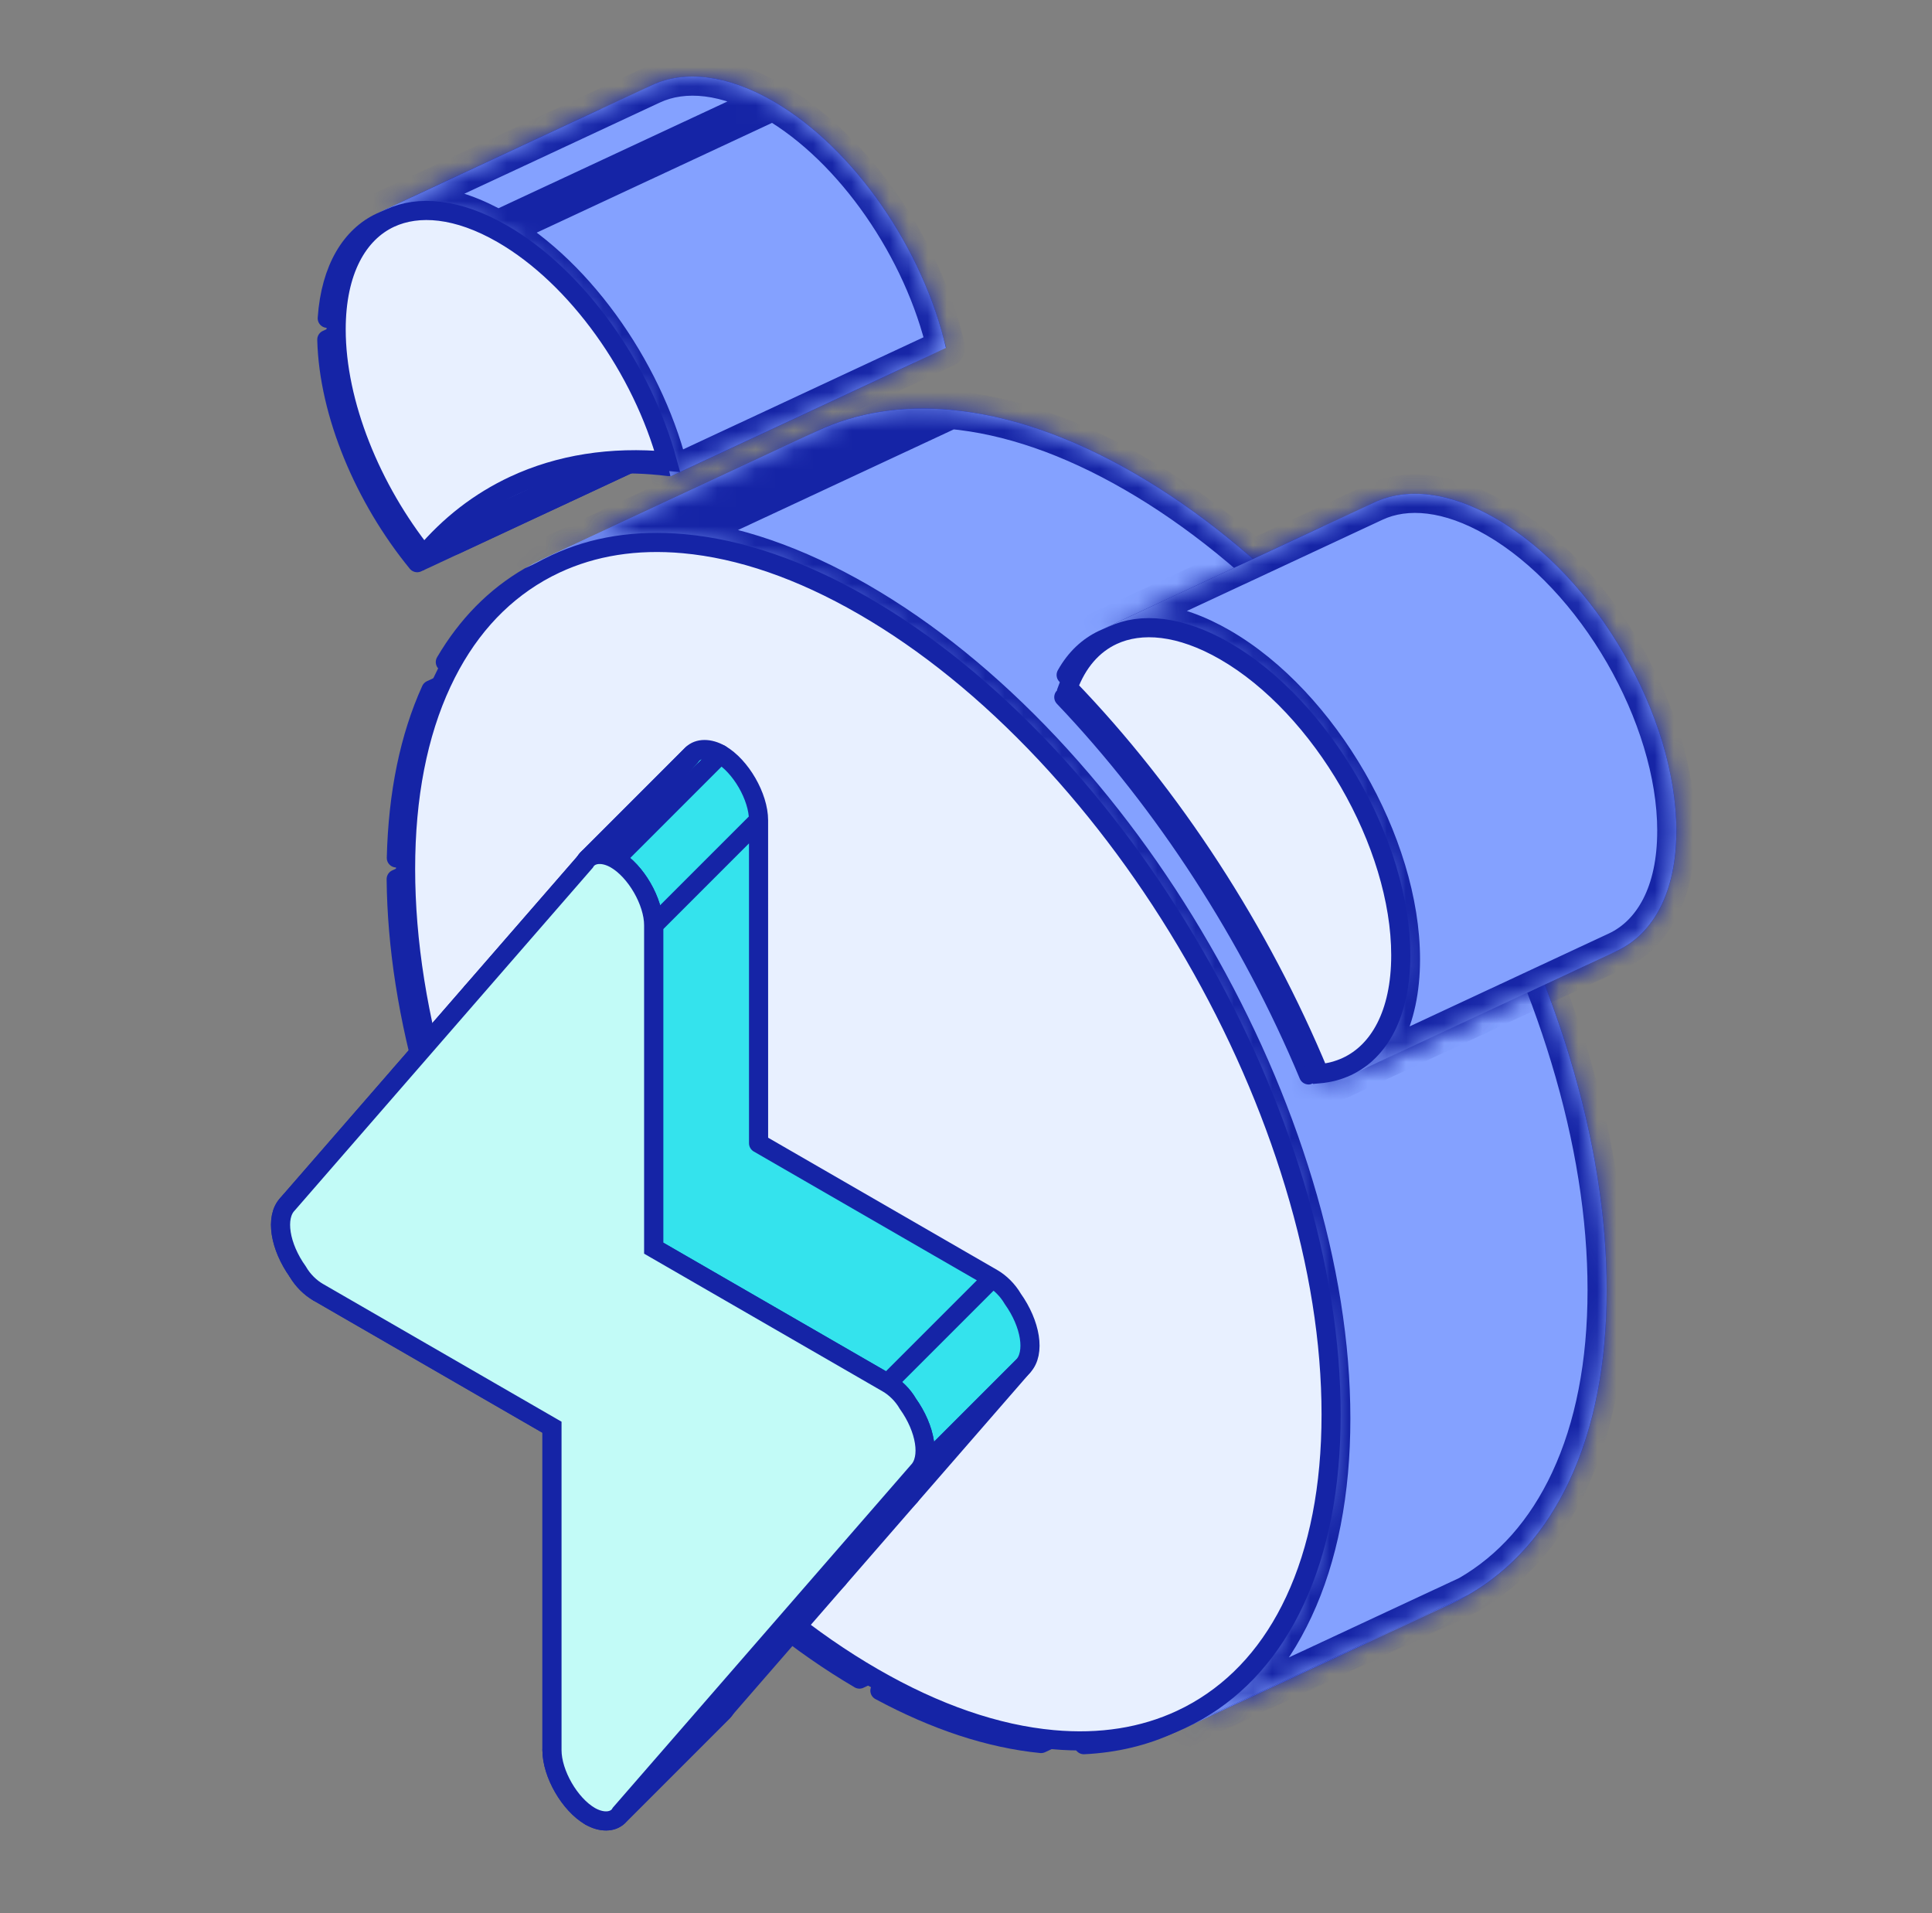 <svg width="101" height="100" viewBox="0 0 101 100" fill="none" xmlns="http://www.w3.org/2000/svg">
<rect x="0" y="0" width="101" height="100" fill="#808080" stroke="none"/>
<path d="M76.327 43.395L76.328 43.395C78.579 47.288 80.341 51.316 81.575 55.385L81.575 55.385C82.852 59.594 83.494 63.645 83.494 67.43C83.494 71.216 82.852 74.487 81.6 77.166L81.6 77.166C80.392 79.753 78.675 81.678 76.511 82.928C76.228 83.09 75.94 83.24 75.646 83.377C73.678 84.294 71.44 84.654 68.959 84.429C65.999 84.16 62.837 83.076 59.552 81.179C56.268 79.284 53.075 76.698 50.055 73.487C47.142 70.38 44.522 66.841 42.277 62.952L42.276 62.952C40.025 59.059 38.264 55.031 37.03 50.962L37.03 50.962C35.752 46.753 35.11 42.702 35.11 38.917C35.11 35.131 35.752 31.86 37.004 29.181L37.004 29.181C38.212 26.594 39.929 24.669 42.093 23.419C42.376 23.257 42.664 23.107 42.959 22.97C44.926 22.053 47.164 21.693 49.646 21.918C52.605 22.187 55.767 23.271 59.052 25.168C62.336 27.064 65.529 29.648 68.549 32.86C71.462 35.967 74.082 39.506 76.327 43.395ZM54.755 57.627V57.916L55.005 58.06L70.118 66.785L70.868 67.219V66.353V61.687V61.398L70.618 61.254L59.802 55.01L59.802 42.404V42.115L59.552 41.971L55.505 39.635L54.755 39.201V40.068V57.627ZM72.071 26.709C73.549 26.02 75.593 26.175 77.946 27.533C80.46 28.985 82.764 31.492 84.439 34.391C86.115 37.29 87.136 40.534 87.136 43.43C87.136 46.514 85.986 48.468 84.32 49.245C83.882 49.449 83.399 49.578 82.874 49.625C79.791 42.191 75.194 35.09 69.738 29.439C70.226 28.099 71.046 27.187 72.071 26.709ZM36.066 22.519C33.315 19.085 31.48 14.595 31.48 10.72C31.48 7.633 32.631 5.678 34.298 4.9C35.776 4.212 37.82 4.367 40.171 5.724C44.094 7.989 47.483 12.813 48.79 17.609C45.849 17.337 43.143 17.77 40.785 18.87C38.982 19.712 37.393 20.938 36.066 22.519Z" fill="#84A1FF" stroke="#1524A6"/>
<path d="M27.65 69.269C25.582 65.632 23.942 61.88 22.758 58.091L36.243 51.803C37.438 55.596 39.081 59.345 41.14 62.979L27.65 69.269Z" fill="#84A1FF" stroke="#1524A6" stroke-linejoin="round"/>
<path d="M35.41 79.937C32.712 77.021 30.271 73.733 28.152 70.138L41.641 63.848C43.75 67.438 46.176 70.732 48.858 73.666L35.41 79.937Z" fill="#84A1FF" stroke="#1524A6" stroke-linejoin="round"/>
<path d="M35.949 50.837L22.466 57.124C21.332 53.23 20.746 49.476 20.712 45.95L34.119 39.698C34.198 43.239 34.813 46.979 35.949 50.837Z" fill="#84A1FF" stroke="#1524A6" stroke-linejoin="round"/>
<path d="M44.929 87.763C41.896 85.981 38.943 83.611 36.134 80.703L49.576 74.435C52.33 77.324 55.235 79.717 58.235 81.558L44.929 87.763Z" fill="#84A1FF" stroke="#1524A6" stroke-linejoin="round"/>
<path d="M34.112 38.598L20.72 44.843C20.802 41.465 21.413 38.518 22.53 36.059L35.585 29.972C34.632 32.474 34.142 35.371 34.112 38.598Z" fill="#84A1FF" stroke="#1524A6" stroke-linejoin="round"/>
<path d="M67.167 85.19L54.425 91.131C51.76 90.867 48.933 89.945 46 88.367L59.278 82.175C61.974 83.704 64.618 84.718 67.167 85.19Z" fill="#84A1FF" stroke="#1524A6" stroke-linejoin="round"/>
<path d="M21.809 29.41C19.055 26.046 17.183 21.62 17.085 17.751L30.502 11.494C30.724 15.44 32.595 19.78 35.274 23.131L21.809 29.41Z" fill="#84A1FF" stroke="#1524A6" stroke-linejoin="round"/>
<path d="M36.177 28.592L23.281 34.606C24.42 32.666 25.896 31.176 27.676 30.144L38.459 25.116C37.571 26.116 36.808 27.277 36.177 28.592Z" fill="#84A1FF" stroke="#1524A6" stroke-linejoin="round"/>
<path d="M26.808 26.491L36.586 21.931C36.296 22.242 36.017 22.567 35.75 22.909L23.772 28.494C24.692 27.674 25.708 27.004 26.808 26.491C26.808 26.491 26.808 26.491 26.808 26.491Z" fill="#84A1FF" stroke="#1524A6" stroke-linejoin="round"/>
<path d="M17.108 16.637C17.29 14.009 18.38 12.323 19.899 11.615L19.899 11.615L31.536 6.188C30.892 7.305 30.526 8.732 30.484 10.399L17.108 16.637Z" fill="#84A1FF" stroke="#1524A6" stroke-linejoin="round"/>
<mask id="path-12-inside-1_225_4689" fill="white">
<path d="M27.444 29.7C27.739 29.531 28.041 29.375 28.348 29.231L42.742 22.52C42.436 22.662 42.137 22.817 41.844 22.986L27.444 29.7Z"/>
</mask>
<path d="M27.444 29.7C27.739 29.531 28.041 29.375 28.348 29.231L42.742 22.52C42.436 22.662 42.137 22.817 41.844 22.986L27.444 29.7Z" fill="#84A1FF"/>
<path d="M42.953 22.973C42.955 22.972 42.957 22.971 42.959 22.97L42.536 22.064C42.534 22.065 42.532 22.066 42.53 22.066L42.953 22.973ZM28.348 29.231L28.77 30.138L28.771 30.138L28.348 29.231ZM27.444 29.7L26.946 28.833C26.482 29.1 26.31 29.686 26.557 30.161C26.804 30.637 27.381 30.833 27.867 30.607L27.444 29.7ZM41.844 22.986L42.266 23.892C42.292 23.88 42.317 23.867 42.342 23.853L41.844 22.986ZM42.742 22.52L43.164 23.426C43.665 23.192 43.881 22.597 43.648 22.097C43.414 21.596 42.819 21.38 42.319 21.613L42.742 22.52ZM27.926 28.325C27.593 28.48 27.266 28.65 26.946 28.833L27.942 30.568C28.213 30.412 28.489 30.269 28.77 30.138L27.926 28.325ZM27.867 30.607L42.266 23.892L41.421 22.079L27.022 28.794L27.867 30.607ZM42.342 23.853C42.61 23.699 42.885 23.556 43.164 23.426L42.319 21.613C41.988 21.768 41.663 21.936 41.346 22.119L42.342 23.853ZM42.319 21.613L27.925 28.325L28.771 30.138L43.164 23.426L42.319 21.613Z" fill="#1524A6" mask="url(#path-12-inside-1_225_4689)"/>
<path d="M71.147 85.475L61.246 90.091L71.147 85.475ZM71.147 85.475C70.45 85.51 69.735 85.498 69.003 85.437L56.661 91.192C58.319 91.112 59.85 90.742 61.246 90.091L71.147 85.475Z" fill="#84A1FF" stroke="#1524A6" stroke-linejoin="round"/>
<path d="M41.208 19.776C43.075 18.906 45.196 18.477 47.518 18.535L34.971 24.386C33.789 24.241 32.644 24.208 31.541 24.284L41.208 19.776L41.208 19.776Z" fill="#84A1FF" stroke="#1524A6" stroke-linejoin="round"/>
<path d="M58.802 54.98L45.402 61.228V49.437L58.802 43.189L58.802 54.98Z" fill="#84A1FF" stroke="#1524A6" stroke-linejoin="round"/>
<mask id="path-17-inside-2_225_4689" fill="white">
<path d="M62.361 90.076C62.067 90.244 61.768 90.399 61.463 90.542L75.856 83.83C76.164 83.687 76.465 83.531 76.76 83.361L62.361 90.076Z"/>
</mask>
<path d="M62.361 90.076C62.067 90.244 61.768 90.399 61.463 90.542L75.856 83.83C76.164 83.687 76.465 83.531 76.76 83.361L62.361 90.076Z" fill="#84A1FF"/>
<path d="M61.668 90.998C61.67 90.997 61.672 90.996 61.674 90.995L61.251 90.089C61.249 90.09 61.248 90.091 61.246 90.091L61.668 90.998ZM61.463 90.542L61.04 89.636C60.539 89.869 60.323 90.464 60.556 90.965C60.79 91.465 61.385 91.682 61.885 91.448L61.463 90.542ZM62.361 90.076L61.938 89.169C61.912 89.181 61.887 89.194 61.863 89.208L62.361 90.076ZM76.76 83.361L77.258 84.228C77.722 83.962 77.894 83.376 77.647 82.9C77.401 82.425 76.823 82.228 76.337 82.455L76.76 83.361ZM75.856 83.83L75.434 82.924L75.434 82.924L75.856 83.83ZM61.886 91.448C62.217 91.294 62.541 91.125 62.859 90.943L61.863 89.208C61.594 89.363 61.32 89.505 61.04 89.636L61.886 91.448ZM62.783 90.982L77.183 84.267L76.337 82.455L61.938 89.169L62.783 90.982ZM76.262 82.494C75.992 82.649 75.716 82.793 75.434 82.924L76.279 84.737C76.612 84.581 76.938 84.412 77.258 84.228L76.262 82.494ZM75.434 82.924L61.04 89.636L61.885 91.448L76.279 84.736L75.434 82.924Z" fill="#1524A6" mask="url(#path-17-inside-2_225_4689)"/>
<path d="M55.992 67.838L45.984 62.06L59.277 55.861L69.285 61.64L55.992 67.838Z" fill="#84A1FF" stroke="#1524A6" stroke-linejoin="round"/>
<path d="M44.927 48.555L41.937 46.829L55.23 40.631L58.22 42.357L44.927 48.555Z" fill="#84A1FF" stroke="#1524A6" stroke-linejoin="round"/>
<mask id="path-21-inside-3_225_4689" fill="white">
<path fill-rule="evenodd" clip-rule="evenodd" d="M26.022 12.005C23.586 10.599 21.364 10.381 19.689 11.162L34.088 4.447C35.763 3.666 37.985 3.884 40.422 5.291L26.022 12.005ZM35.052 24.9C33.87 19.77 30.272 14.459 26.022 12.005L40.422 5.291C44.671 7.744 48.269 13.056 49.451 18.185L35.052 24.9Z"/>
</mask>
<path fill-rule="evenodd" clip-rule="evenodd" d="M26.022 12.005C23.586 10.599 21.364 10.381 19.689 11.162L34.088 4.447C35.763 3.666 37.985 3.884 40.422 5.291L26.022 12.005ZM35.052 24.9C33.87 19.77 30.272 14.459 26.022 12.005L40.422 5.291C44.671 7.744 48.269 13.056 49.451 18.185L35.052 24.9Z" fill="#84A1FF"/>
<path d="M19.689 11.162L19.266 10.255C18.765 10.489 18.549 11.084 18.782 11.584C19.015 12.085 19.61 12.301 20.111 12.068L19.689 11.162ZM26.022 12.005L25.522 12.871C25.805 13.034 26.149 13.05 26.445 12.912L26.022 12.005ZM34.088 4.447L33.665 3.541L33.665 3.541L34.088 4.447ZM40.422 5.291L40.844 6.197C41.182 6.04 41.404 5.707 41.421 5.335C41.437 4.962 41.245 4.611 40.922 4.425L40.422 5.291ZM26.022 12.005L25.6 11.099C25.262 11.257 25.04 11.589 25.023 11.962C25.007 12.334 25.2 12.685 25.522 12.871L26.022 12.005ZM35.052 24.9L34.078 25.124C34.145 25.418 34.342 25.666 34.614 25.798C34.885 25.931 35.201 25.933 35.475 25.806L35.052 24.9ZM40.422 5.291L40.922 4.425C40.639 4.262 40.295 4.247 39.999 4.385L40.422 5.291ZM49.451 18.185L49.874 19.091C50.302 18.892 50.532 18.421 50.426 17.96L49.451 18.185ZM20.111 12.068C21.39 11.472 23.257 11.563 25.522 12.871L26.522 11.139C23.915 9.634 21.337 9.29 19.266 10.255L20.111 12.068ZM33.665 3.541L19.266 10.255L20.111 12.068L34.51 5.353L33.665 3.541ZM40.922 4.425C38.315 2.92 35.737 2.575 33.665 3.541L34.51 5.354C35.79 4.757 37.656 4.849 39.922 6.157L40.922 4.425ZM26.445 12.912L40.844 6.197L39.999 4.385L25.6 11.099L26.445 12.912ZM25.522 12.871C29.494 15.165 32.947 20.221 34.078 25.124L36.026 24.675C34.792 19.32 31.049 13.753 26.522 11.139L25.522 12.871ZM39.999 4.385L25.6 11.099L26.445 12.912L40.844 6.197L39.999 4.385ZM50.426 17.96C49.191 12.606 45.448 7.038 40.922 4.425L39.922 6.157C43.894 8.45 47.346 13.506 48.477 18.41L50.426 17.96ZM35.475 25.806L49.874 19.091L49.029 17.279L34.629 23.993L35.475 25.806Z" fill="#1524A6" mask="url(#path-21-inside-3_225_4689)"/>
<path d="M69.868 66.034L56.469 72.282V68.72L69.868 62.472V66.034Z" fill="#84A1FF" stroke="#1524A6" stroke-linejoin="round"/>
<mask id="path-24-inside-4_225_4689" fill="white">
<path fill-rule="evenodd" clip-rule="evenodd" d="M35.291 28.134C32.733 27.902 30.405 28.273 28.348 29.231L42.747 22.517C44.804 21.558 47.132 21.188 49.69 21.42L35.291 28.134ZM62.36 90.076C64.624 88.769 66.407 86.761 67.653 84.092H67.653C68.943 81.332 69.594 77.984 69.594 74.144C69.594 70.303 68.943 66.204 67.653 61.954H67.653C66.407 57.847 64.63 53.784 62.36 49.859H62.36C60.096 45.939 57.453 42.368 54.513 39.232L54.513 39.232C51.465 35.99 48.234 33.373 44.902 31.449L44.902 31.449C41.57 29.525 38.339 28.412 35.291 28.134L49.691 21.42C52.738 21.697 55.969 22.811 59.302 24.735L59.301 24.735C62.634 26.659 65.865 29.276 68.912 32.518L68.912 32.518C71.853 35.654 74.496 39.224 76.76 43.145H76.76C79.03 47.069 80.806 51.133 82.052 55.24H82.052C83.342 59.489 83.993 63.589 83.993 67.43C83.993 71.27 83.342 74.618 82.052 77.378L82.052 77.378C80.806 80.046 79.023 82.054 76.76 83.361L62.36 90.076Z"/>
</mask>
<path fill-rule="evenodd" clip-rule="evenodd" d="M35.291 28.134C32.733 27.902 30.405 28.273 28.348 29.231L42.747 22.517C44.804 21.558 47.132 21.188 49.69 21.42L35.291 28.134ZM62.36 90.076C64.624 88.769 66.407 86.761 67.653 84.092H67.653C68.943 81.332 69.594 77.984 69.594 74.144C69.594 70.303 68.943 66.204 67.653 61.954H67.653C66.407 57.847 64.63 53.784 62.36 49.859H62.36C60.096 45.939 57.453 42.368 54.513 39.232L54.513 39.232C51.465 35.99 48.234 33.373 44.902 31.449L44.902 31.449C41.57 29.525 38.339 28.412 35.291 28.134L49.691 21.42C52.738 21.697 55.969 22.811 59.302 24.735L59.301 24.735C62.634 26.659 65.865 29.276 68.912 32.518L68.912 32.518C71.853 35.654 74.496 39.224 76.76 43.145H76.76C79.03 47.069 80.806 51.133 82.052 55.24H82.052C83.342 59.489 83.993 63.589 83.993 67.43C83.993 71.27 83.342 74.618 82.052 77.378L82.052 77.378C80.806 80.046 79.023 82.054 76.76 83.361L62.36 90.076Z" fill="#84A1FF"/>
<path d="M28.348 29.231L27.925 28.325C27.424 28.558 27.208 29.153 27.441 29.654C27.675 30.154 28.27 30.371 28.77 30.138L28.348 29.231ZM35.291 28.134L35.201 29.13C35.377 29.146 35.554 29.115 35.714 29.041L35.291 28.134ZM42.747 22.517L42.325 21.61L42.324 21.611L42.747 22.517ZM49.69 21.42L50.113 22.326C50.523 22.135 50.753 21.693 50.675 21.248C50.598 20.802 50.231 20.465 49.781 20.424L49.69 21.42ZM67.653 84.092V83.092C67.264 83.092 66.911 83.317 66.747 83.669L67.653 84.092ZM62.36 90.076L61.86 89.21C61.397 89.477 61.226 90.062 61.473 90.537C61.721 91.012 62.298 91.208 62.783 90.982L62.36 90.076ZM67.653 84.092V85.092C68.041 85.092 68.394 84.867 68.559 84.516L67.653 84.092ZM67.653 61.954L68.61 61.664C68.482 61.242 68.093 60.954 67.653 60.954V61.954ZM67.653 61.954L66.696 62.245C66.824 62.666 67.212 62.954 67.653 62.954V61.954ZM62.36 49.859L63.226 49.359C63.047 49.05 62.717 48.859 62.36 48.859V49.859ZM62.36 49.859L61.494 50.359C61.673 50.669 62.003 50.859 62.36 50.859V49.859ZM54.513 39.232L55.243 38.548C55.05 38.343 54.779 38.228 54.497 38.232L54.513 39.232ZM54.513 39.232L53.784 39.917C53.977 40.122 54.248 40.237 54.529 40.232L54.513 39.232ZM44.902 31.449L44.478 30.543C44.141 30.701 43.919 31.034 43.903 31.406C43.887 31.778 44.079 32.129 44.402 32.315L44.902 31.449ZM44.902 31.449L45.326 32.355C45.663 32.197 45.885 31.864 45.901 31.492C45.917 31.119 45.725 30.769 45.402 30.583L44.902 31.449ZM35.291 28.134L34.869 27.228C34.459 27.419 34.228 27.861 34.306 28.306C34.384 28.751 34.751 29.089 35.201 29.13L35.291 28.134ZM49.691 21.42L49.781 20.424C49.605 20.408 49.428 20.439 49.268 20.513L49.691 21.42ZM59.302 24.735L59.725 25.641C60.062 25.483 60.285 25.151 60.301 24.778C60.317 24.406 60.125 24.055 59.802 23.869L59.302 24.735ZM59.301 24.735L58.879 23.828C58.541 23.986 58.319 24.319 58.302 24.691C58.286 25.064 58.478 25.414 58.801 25.601L59.301 24.735ZM68.912 32.518L68.184 33.203C68.375 33.406 68.642 33.52 68.92 33.518L68.912 32.518ZM68.912 32.518L69.642 31.834C69.451 31.63 69.183 31.516 68.904 31.518L68.912 32.518ZM76.76 43.145L75.894 43.645C76.072 43.954 76.402 44.145 76.76 44.145V43.145ZM76.76 43.145L77.625 42.644C77.447 42.335 77.117 42.145 76.76 42.145V43.145ZM82.052 55.24L81.095 55.53C81.223 55.952 81.612 56.24 82.052 56.24V55.24ZM82.052 55.24L83.009 54.949C82.881 54.528 82.493 54.24 82.052 54.24V55.24ZM82.052 77.378L82.102 78.376C82.472 78.358 82.801 78.136 82.958 77.801L82.052 77.378ZM82.052 77.378L82.002 76.379C81.632 76.397 81.303 76.619 81.146 76.955L82.052 77.378ZM76.76 83.361L77.182 84.267C77.209 84.255 77.234 84.242 77.26 84.227L76.76 83.361ZM28.77 30.138C30.648 29.263 32.796 28.912 35.201 29.13L35.381 27.138C32.67 26.892 30.162 27.283 27.925 28.325L28.77 30.138ZM42.324 21.611L27.925 28.325L28.77 30.138L43.17 23.423L42.324 21.611ZM49.781 20.424C47.069 20.178 44.561 20.568 42.325 21.61L43.169 23.423C45.047 22.548 47.195 22.198 49.6 22.416L49.781 20.424ZM35.714 29.041L50.113 22.326L49.268 20.513L34.868 27.228L35.714 29.041ZM66.747 83.669C65.577 86.174 63.926 88.017 61.86 89.21L62.86 90.942C65.322 89.52 67.237 87.347 68.559 84.515L66.747 83.669ZM67.653 83.092H67.653V85.092H67.653V83.092ZM68.594 74.144C68.594 77.876 67.961 81.072 66.747 83.669L68.559 84.516C69.925 81.593 70.594 78.093 70.594 74.144H68.594ZM66.696 62.245C67.962 66.414 68.594 70.415 68.594 74.144H70.594C70.594 70.191 69.924 65.993 68.61 61.664L66.696 62.245ZM67.653 62.954H67.653V60.954H67.653V62.954ZM61.495 50.36C63.728 54.222 65.474 58.215 66.696 62.245L68.61 61.664C67.341 57.48 65.532 53.346 63.226 49.359L61.495 50.36ZM62.36 48.859H62.36V50.859H62.36V48.859ZM63.226 49.359C60.926 45.375 58.237 41.742 55.243 38.548L53.784 39.916C56.67 42.994 59.267 46.503 61.494 50.359L63.226 49.359ZM54.497 38.232L54.497 38.232L54.529 40.232L54.529 40.232L54.497 38.232ZM55.242 38.547C52.137 35.245 48.831 32.563 45.402 30.583L44.402 32.315C47.637 34.183 50.793 36.736 53.784 39.917L55.242 38.547ZM45.325 32.355L45.326 32.355L44.479 30.543L44.478 30.543L45.325 32.355ZM45.402 30.583C41.976 28.605 38.606 27.432 35.382 27.138L35.201 29.13C38.072 29.392 41.164 30.445 44.402 32.315L45.402 30.583ZM35.714 29.041L50.113 22.326L49.268 20.513L34.869 27.228L35.714 29.041ZM49.6 22.416C52.472 22.677 55.564 23.731 58.802 25.601L59.802 23.869C56.375 21.89 53.005 20.717 49.781 20.424L49.6 22.416ZM58.879 23.828L58.879 23.828L59.724 25.641L59.725 25.641L58.879 23.828ZM58.801 25.601C62.037 27.469 65.193 30.021 68.184 33.203L69.641 31.833C66.537 28.531 63.23 25.849 59.801 23.869L58.801 25.601ZM68.92 33.518L68.921 33.518L68.904 31.518L68.904 31.518L68.92 33.518ZM68.183 33.202C71.069 36.28 73.667 39.788 75.894 43.645L77.626 42.645C75.325 38.66 72.636 35.028 69.642 31.834L68.183 33.202ZM76.76 42.145H76.76V44.145H76.76V42.145ZM83.009 54.95C81.74 50.765 79.932 46.632 77.625 42.644L75.894 43.646C78.128 47.507 79.873 51.5 81.095 55.53L83.009 54.95ZM82.052 54.24H82.052V56.24H82.052V54.24ZM84.993 67.43C84.993 63.477 84.323 59.279 83.009 54.949L81.095 55.53C82.361 59.7 82.993 63.701 82.993 67.43H84.993ZM82.958 77.801C84.324 74.878 84.993 71.379 84.993 67.43H82.993C82.993 71.161 82.36 74.357 81.146 76.954L82.958 77.801ZM82.102 78.376L82.102 78.376L82.002 76.379L82.002 76.379L82.102 78.376ZM77.26 84.227C79.721 82.806 81.636 80.633 82.958 77.801L81.146 76.955C79.977 79.46 78.325 81.302 76.26 82.495L77.26 84.227ZM62.783 90.982L77.182 84.267L76.337 82.455L61.938 89.169L62.783 90.982Z" fill="#1524A6" mask="url(#path-24-inside-4_225_4689)"/>
<path d="M68.409 56.184C65.38 48.931 60.91 42.003 55.613 36.44L69.055 30.172C74.376 35.693 78.872 42.628 81.901 49.892L68.409 56.184Z" fill="#84A1FF" stroke="#1524A6" stroke-linejoin="round"/>
<path d="M55.736 35.279C56.223 34.408 56.887 33.789 57.671 33.423L57.671 33.423L69.308 27.997C69.094 28.367 68.91 28.771 68.759 29.206L55.736 35.279Z" fill="#84A1FF" stroke="#1524A6" stroke-linejoin="round"/>
<mask id="path-28-inside-5_225_4689" fill="white">
<path d="M70.131 56.413C69.534 56.691 68.868 56.842 68.147 56.858L82.546 50.143C83.267 50.128 83.933 49.976 84.531 49.698L70.131 56.413Z"/>
</mask>
<path d="M70.131 56.413C69.534 56.691 68.868 56.842 68.147 56.858L82.546 50.143C83.267 50.128 83.933 49.976 84.531 49.698L70.131 56.413Z" fill="#84A1FF"/>
<path d="M68.147 56.858L67.724 55.952C67.295 56.151 67.065 56.624 67.173 57.085C67.28 57.545 67.695 57.868 68.168 57.858L68.147 56.858ZM70.131 56.413L70.554 57.319L70.554 57.319L70.131 56.413ZM84.531 49.698L84.953 50.604C85.454 50.371 85.67 49.776 85.437 49.276C85.204 48.775 84.609 48.558 84.108 48.792L84.531 49.698ZM82.546 50.143L82.524 49.144C82.385 49.147 82.249 49.178 82.123 49.237L82.546 50.143ZM68.168 57.858C69.017 57.839 69.822 57.66 70.554 57.319L69.709 55.506C69.247 55.722 68.718 55.845 68.125 55.858L68.168 57.858ZM70.554 57.319L84.953 50.604L84.108 48.792L69.709 55.506L70.554 57.319ZM84.108 48.792C83.646 49.007 83.117 49.131 82.524 49.144L82.567 51.143C83.417 51.125 84.221 50.946 84.953 50.604L84.108 48.792ZM82.123 49.237L67.724 55.952L68.569 57.764L82.968 51.05L82.123 49.237Z" fill="#1524A6" mask="url(#path-28-inside-5_225_4689)"/>
<mask id="path-30-inside-6_225_4689" fill="white">
<path fill-rule="evenodd" clip-rule="evenodd" d="M63.796 33.815C61.357 32.407 59.136 32.189 57.46 32.97L71.859 26.256C73.535 25.475 75.757 25.692 78.195 27.1L78.195 27.1C83.412 30.112 87.636 37.421 87.636 43.43L87.635 43.43C87.635 46.627 86.436 48.809 84.53 49.698L70.132 56.412C72.038 55.523 73.236 53.34 73.236 50.144L73.236 50.144C73.236 44.135 69.012 36.827 63.796 33.815L63.796 33.815Z"/>
</mask>
<path fill-rule="evenodd" clip-rule="evenodd" d="M63.796 33.815C61.357 32.407 59.136 32.189 57.46 32.97L71.859 26.256C73.535 25.475 75.757 25.692 78.195 27.1L78.195 27.1C83.412 30.112 87.636 37.421 87.636 43.43L87.635 43.43C87.635 46.627 86.436 48.809 84.53 49.698L70.132 56.412C72.038 55.523 73.236 53.34 73.236 50.144L73.236 50.144C73.236 44.135 69.012 36.827 63.796 33.815L63.796 33.815Z" fill="#84A1FF"/>
<path d="M70.342 56.866L70.343 56.865L69.921 55.959L69.919 55.959L70.342 56.866ZM63.796 33.815L64.217 34.721C64.556 34.564 64.778 34.232 64.795 33.859C64.811 33.486 64.619 33.135 64.296 32.949L63.796 33.815ZM57.46 32.97L57.037 32.064C56.537 32.297 56.32 32.892 56.554 33.393C56.787 33.893 57.382 34.11 57.882 33.877L57.46 32.97ZM71.859 26.256L71.437 25.349L71.437 25.349L71.859 26.256ZM78.195 27.1L78.619 28.006C78.957 27.848 79.178 27.515 79.195 27.143C79.21 26.771 79.018 26.421 78.695 26.234L78.195 27.1ZM78.195 27.1L77.771 26.195C77.434 26.353 77.212 26.685 77.196 27.057C77.18 27.43 77.373 27.78 77.695 27.966L78.195 27.1ZM87.636 43.43L88.058 44.336C88.41 44.172 88.636 43.819 88.636 43.43H87.636ZM87.635 43.43L87.213 42.523C86.861 42.688 86.635 43.041 86.635 43.43L87.635 43.43ZM84.53 49.698L84.107 48.792L84.107 48.792L84.53 49.698ZM70.132 56.412L69.709 55.506C69.209 55.739 68.992 56.334 69.226 56.835C69.459 57.335 70.054 57.552 70.555 57.318L70.132 56.412ZM73.236 50.144L72.814 49.238C72.461 49.402 72.236 49.755 72.236 50.144H73.236ZM73.236 50.144L73.658 51.051C74.011 50.886 74.236 50.533 74.236 50.144L73.236 50.144ZM63.796 33.815L63.374 32.908C63.036 33.065 62.813 33.398 62.797 33.77C62.78 34.143 62.973 34.494 63.296 34.681L63.796 33.815ZM64.296 32.949C61.687 31.442 59.109 31.098 57.038 32.064L57.882 33.877C59.162 33.28 61.028 33.371 63.296 34.681L64.296 32.949ZM57.883 33.876L72.282 27.162L71.437 25.349L57.037 32.064L57.883 33.876ZM72.282 27.162C73.561 26.566 75.428 26.657 77.695 27.966L78.695 26.234C76.086 24.728 73.508 24.384 71.437 25.349L72.282 27.162ZM77.771 26.195L77.771 26.195L78.619 28.006L78.619 28.006L77.771 26.195ZM88.636 43.43C88.636 40.208 87.51 36.707 85.737 33.641C83.965 30.574 81.491 27.848 78.695 26.234L77.695 27.966C80.116 29.364 82.362 31.799 84.006 34.642C85.649 37.485 86.636 40.642 86.636 43.43H88.636ZM88.057 44.337L88.058 44.336L87.213 42.523L87.213 42.523L88.057 44.337ZM86.635 43.43C86.635 46.401 85.534 48.127 84.107 48.792L84.952 50.604C87.338 49.492 88.635 46.852 88.635 43.43L86.635 43.43ZM84.107 48.792L69.709 55.506L70.555 57.318L84.953 50.604L84.107 48.792ZM70.555 57.318C72.94 56.206 74.236 53.566 74.236 50.144H72.236C72.236 53.115 71.135 54.84 69.709 55.506L70.555 57.318ZM73.658 51.051L73.658 51.051L72.814 49.237L72.814 49.238L73.658 51.051ZM63.296 34.681C65.717 36.078 67.963 38.513 69.606 41.356C71.25 44.199 72.236 47.357 72.236 50.144L74.236 50.144C74.236 46.922 73.111 43.421 71.338 40.355C69.565 37.288 67.091 34.563 64.296 32.949L63.296 34.681ZM63.374 32.908L63.374 32.908L64.217 34.721L64.217 34.721L63.374 32.908Z" fill="#1524A6" mask="url(#path-30-inside-6_225_4689)"/>
<path d="M62.42 49.895L62.42 49.895C64.672 53.788 66.433 57.816 67.667 61.885L67.667 61.885C68.945 66.094 69.587 70.145 69.587 73.93C69.587 77.716 68.945 80.987 67.693 83.666L67.693 83.666C66.485 86.253 64.768 88.178 62.603 89.428C62.321 89.59 62.032 89.74 61.738 89.877C59.771 90.794 57.533 91.154 55.051 90.929C52.092 90.66 48.93 89.576 45.645 87.679C42.361 85.783 39.167 83.198 36.148 79.987C33.235 76.88 30.615 73.341 28.369 69.452L28.369 69.452C26.117 65.559 24.356 61.531 23.122 57.462L23.122 57.462C21.845 53.253 21.203 49.202 21.203 45.417C21.203 41.631 21.845 38.359 23.097 35.681L23.097 35.681C24.304 33.094 26.021 31.169 28.186 29.919C28.468 29.757 28.757 29.607 29.051 29.47C31.019 28.553 33.257 28.193 35.739 28.418C38.698 28.687 41.86 29.771 45.145 31.668C48.429 33.563 51.622 36.148 54.642 39.36C57.555 42.467 60.175 46.006 62.42 49.895ZM58.164 33.209C59.641 32.52 61.685 32.675 64.039 34.033C66.553 35.485 68.856 37.992 70.532 40.891C72.208 43.79 73.229 47.034 73.229 49.93C73.229 53.014 72.079 54.968 70.413 55.745C69.975 55.949 69.492 56.078 68.966 56.125C65.884 48.691 61.287 41.59 55.831 35.939C56.319 34.599 57.138 33.687 58.164 33.209ZM22.159 29.019C19.408 25.585 17.573 21.095 17.573 17.22C17.573 14.133 18.723 12.178 20.391 11.4C21.869 10.712 23.913 10.867 26.264 12.224C30.186 14.489 33.576 19.313 34.883 24.109C31.942 23.837 29.236 24.27 26.878 25.37C25.075 26.212 23.486 27.438 22.159 29.019Z" fill="#E8F0FF" stroke="#1524A6"/>
<path d="M36.187 39.419C36.502 39.104 37.082 39.088 37.662 39.423L32.178 44.906C31.599 44.572 31.019 44.587 30.704 44.902L36.187 39.419Z" fill="#34E3ED" stroke="#1524A6" stroke-linejoin="round"/>
<path d="M36.066 39.576C36.1 39.518 36.141 39.465 36.187 39.419L30.704 44.902C30.657 44.948 30.617 45.001 30.583 45.06L36.066 39.576Z" fill="#34E3ED" stroke="#1524A6" stroke-linejoin="round"/>
<path d="M30.171 46.355L36.066 39.576L30.583 45.06L24.688 51.838L30.171 46.355Z" fill="#34E3ED" stroke="#1524A6" stroke-linejoin="round"/>
<path d="M37.662 39.423C38.725 40.037 39.655 41.648 39.655 42.876L34.172 48.359C34.172 47.131 33.242 45.52 32.179 44.906L37.662 39.423Z" fill="#34E3ED"/>
<path d="M39.655 42.876L39.656 59.755L51.882 66.814L46.398 72.297L34.172 65.239L34.172 48.359L39.655 42.876Z" fill="#34E3ED"/>
<path d="M52.945 67.888C52.679 67.428 52.281 67.044 51.882 66.814L46.398 72.297C46.797 72.528 47.196 72.911 47.462 73.372C48.392 74.676 48.658 76.21 47.993 76.901L53.477 71.418C54.141 70.727 53.875 69.193 52.945 67.888Z" fill="#34E3ED"/>
<path d="M39.655 42.876C39.655 41.648 38.725 40.037 37.662 39.423L32.179 44.906C33.242 45.52 34.172 47.131 34.172 48.359M39.655 42.876L34.172 48.359M39.655 42.876L39.656 59.755L51.882 66.814M34.172 48.359L34.172 65.239L46.398 72.297M51.882 66.814L46.398 72.297M51.882 66.814C52.281 67.044 52.679 67.428 52.945 67.888C53.875 69.193 54.141 70.727 53.477 71.418L47.993 76.901C48.658 76.21 48.392 74.676 47.462 73.372C47.196 72.911 46.797 72.528 46.398 72.297" stroke="#1524A6" stroke-linejoin="round"/>
<path d="M26.414 50.675L30.171 46.355L24.688 51.838L20.931 56.158L26.414 50.675Z" fill="#34E3ED" stroke="#1524A6" stroke-linejoin="round"/>
<path d="M53.476 71.418L47.58 78.196L42.097 83.68L47.992 76.901L53.476 71.418Z" fill="#34E3ED" stroke="#1524A6" stroke-linejoin="round"/>
<path d="M20.518 57.454L26.414 50.675L20.931 56.158L15.035 62.937L20.518 57.454Z" fill="#34E3ED" stroke="#1524A6" stroke-linejoin="round"/>
<path d="M47.58 78.196L43.823 82.516L38.34 88L42.097 83.68L47.58 78.196Z" fill="#34E3ED" stroke="#1524A6" stroke-linejoin="round"/>
<path d="M34.339 69.116L22.113 62.057L16.63 67.54L28.856 74.599L34.339 69.116Z" fill="#34E3ED" stroke="#1524A6" stroke-linejoin="round"/>
<path d="M21.05 60.983C20.12 59.679 19.854 58.144 20.518 57.454L15.035 62.937C14.371 63.627 14.636 65.162 15.567 66.466L21.05 60.983Z" fill="#34E3ED" stroke="#1524A6" stroke-linejoin="round"/>
<path d="M22.113 62.057C21.714 61.827 21.316 61.443 21.05 60.983L15.566 66.466C15.832 66.927 16.231 67.31 16.63 67.54L22.113 62.057Z" fill="#34E3ED" stroke="#1524A6" stroke-linejoin="round"/>
<path d="M34.339 85.996V69.116L28.855 74.599V91.479L34.339 85.996Z" fill="#34E3ED" stroke="#1524A6" stroke-linejoin="round"/>
<path d="M43.823 82.516L37.928 89.295L32.444 94.778L38.34 88L43.823 82.516Z" fill="#34E3ED" stroke="#1524A6" stroke-linejoin="round"/>
<path d="M37.928 89.295C37.894 89.354 37.854 89.406 37.808 89.452L32.324 94.936C32.37 94.889 32.411 94.837 32.445 94.778L37.928 89.295Z" fill="#34E3ED" stroke="#1524A6" stroke-linejoin="round"/>
<path d="M37.807 89.452C37.492 89.767 36.913 89.783 36.333 89.448L30.85 94.932C31.429 95.266 32.009 95.251 32.324 94.936L37.807 89.452Z" fill="#34E3ED" stroke="#1524A6" stroke-linejoin="round"/>
<path d="M36.332 89.448C35.269 88.835 34.339 87.223 34.339 85.996L28.855 91.479C28.855 92.707 29.786 94.318 30.849 94.932L36.332 89.448Z" fill="#34E3ED" stroke="#1524A6" stroke-linejoin="round"/>
<path d="M32.324 94.936C32.37 94.89 32.41 94.837 32.444 94.778C32.444 94.778 35.17 91.644 38.34 88C39.57 86.585 40.867 85.094 42.097 83.68C45.266 80.036 47.993 76.901 47.993 76.901C48.657 76.21 48.391 74.676 47.461 73.372C47.195 72.911 46.797 72.528 46.398 72.297L34.172 65.239V48.359C34.172 47.131 33.242 45.52 32.178 44.906C31.599 44.572 31.019 44.587 30.704 44.902C30.658 44.948 30.618 45.001 30.584 45.06C30.584 45.06 27.857 48.194 24.688 51.838C23.458 53.253 22.161 54.744 20.931 56.158C17.761 59.802 15.035 62.937 15.035 62.937C14.371 63.627 14.636 65.162 15.567 66.466C15.832 66.927 16.231 67.31 16.63 67.54L28.856 74.599V91.479C28.856 92.707 29.786 94.318 30.849 94.932C31.429 95.266 32.008 95.251 32.324 94.936Z" fill="#C2FBF7" stroke="#1524A6"/>
</svg>
